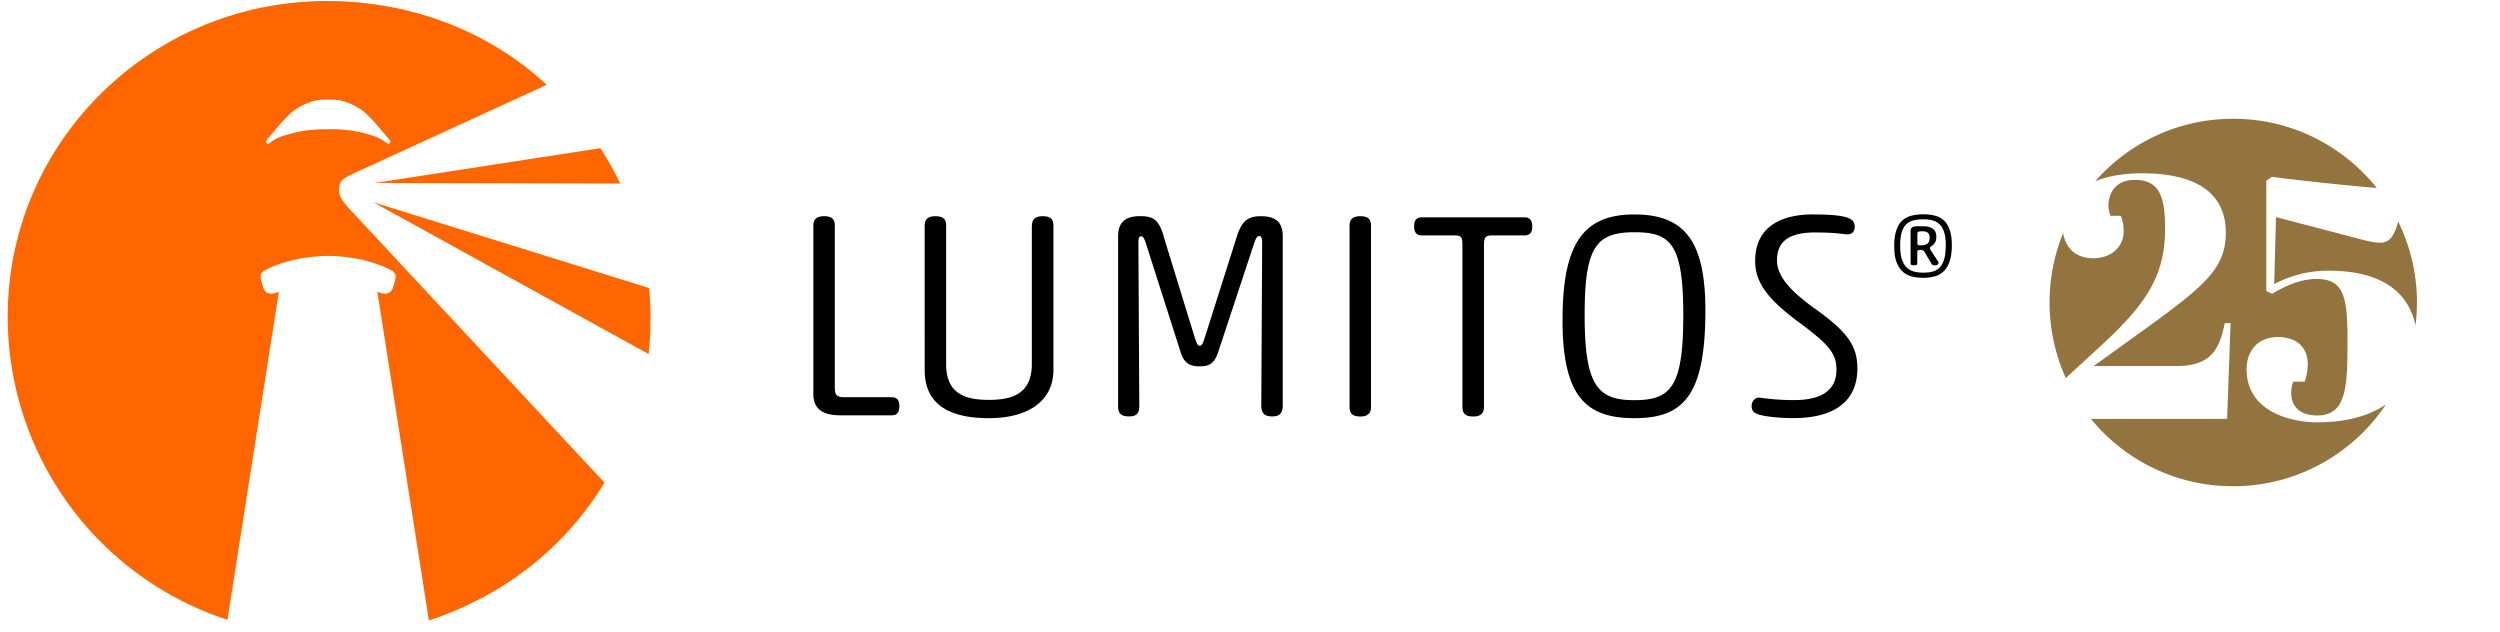 <svg xmlns="http://www.w3.org/2000/svg" id="Ebene_1" version="1.1" viewBox="0 0 340.17 86"><defs><style>.st0{fill:#f60}.st0,.st1,.st2{fill-rule:evenodd}.st1{fill:#93733e}.st3{display:none}</style></defs><g><path d="M44.98 17.58c2.72 0 4.43.47 5.65.85 1.21.37 1.99 1.03 1.99 1.03.08.06.16.1.23.1.14 0 .26-.12.26-.26v-.03s0-.03-.02-.08a.505.505 0 0 0-.12-.18c-.12-.13-.31-.39-.45-.55-.14-.16-.74-.88-.91-1.08-.17-.2-1.61-1.87-2.32-2.35s-2.2-1.49-4.31-1.49h-.66c-2.11 0-3.6 1.01-4.31 1.49s-2.15 2.15-2.32 2.35c-.17.2-.77.92-.91 1.08-.14.16-.32.42-.45.55-.06.07-.1.13-.12.18-.02.05-.02.08-.02.08v.04c0 .14.12.26.26.26.07 0 .15-.04.23-.1s.78-.66 1.99-1.03 2.93-.85 5.65-.85h.66Zm2.91 11.21 34.36 36.88c-5.53 9.13-14.02 15.5-23.9 18.76l-.12-.83-6.89-43.93s1.65.93 2.12-.53c.48-1.46.53-1.83-.06-2.27 0 0-3.18-1.96-8.6-2.05h-.31c-5.42.09-8.6 2.05-8.6 2.05-.59.43-.54.81-.06 2.27.48 1.46 2.12.53 2.12.53l-6.9 44.02-.09.65a43.375 43.375 0 0 1-29.91-41.3C1.05 19.35 20.49.14 44.48.14c11.51 0 22.14 4.17 29.91 11.4L48.11 23.6s-.94.45-1.17.62c-.22.17-.71.39-.79 1.36-.08.95.24 1.44.84 2.18.6.74.89 1.03.89 1.03Zm40.43 10.4L50.78 27.51l37.47 20.66c.19-1.62.27-3.27.27-4.94 0-1.36-.08-2.71-.2-4.04Zm-37.29-14.3 30.67-4.73c1.02 1.61 1.91 3.17 2.68 4.81l-33.36-.08Z" class="st0"/><path d="M113.61 52.98c0 .83.36 1.07 1.32 1.07h6.41c.8 0 1.04.52 1.04 1.19 0 .79-.24 1.27-1.04 1.27h-7.02c-2.49 0-3.65-.95-3.65-2.93V30.69c0-1.03.68-1.27 1.48-1.27.84 0 1.44.24 1.44 1.27v22.29m26.83-22.29c0-1.03.68-1.27 1.44-1.27.88 0 1.48.24 1.48 1.27v19.64c0 4.12-3.29 6.57-8.78 6.57-6.21 0-8.74-2.46-8.74-6.57V30.69c0-1.03.68-1.27 1.44-1.27.88 0 1.48.24 1.48 1.27v18.85c0 4 2.53 4.87 5.81 4.87s5.85-.87 5.85-4.91V30.69m17.94 1.5 4.29 13.94c.24.67.36.91.6.91.28 0 .4-.2.64-.91l4.41-13.9c.68-2.14 1.48-2.81 3.29-2.81 2.16 0 2.97.95 2.97 2.73v23.01c0 1.27-.64 1.5-1.44 1.5-.84 0-1.48-.24-1.48-1.5l.12-22.14c0-.67-.16-.91-.4-.91-.28 0-.44.32-.64.83l-4.97 15.05c-.48 1.31-1 1.86-2.53 1.86-1.4 0-2.08-.51-2.53-1.86l-4.77-14.93c-.2-.59-.36-.91-.6-.91-.32 0-.4.28-.4.87l.12 22.33c0 1.07-.6 1.31-1.4 1.31-.84 0-1.48-.24-1.48-1.31V32.14c0-1.78.88-2.73 2.97-2.73 1.92 0 2.57.55 3.25 2.77m25.27-1.49c0-1.03.68-1.27 1.48-1.27.84 0 1.44.24 1.44 1.27v24.67c0 1.07-.68 1.31-1.44 1.31-.88 0-1.48-.24-1.48-1.31V30.69m16.84 25.98c-.88 0-1.48-.24-1.48-1.31V33.42c0-1.07-.08-1.39-1.08-1.39h-4.45c-.8 0-1.04-.51-1.04-1.23s.24-1.23 1.04-1.23h13.99c.8 0 1.04.55 1.04 1.23 0 .75-.24 1.23-1.04 1.23h-4.41c-.92 0-1.12.28-1.12 1.39v21.94c0 1.07-.68 1.31-1.44 1.31m21.91-25.07c-5.29 0-6.77 2.1-6.77 11.29 0 9.66 1.8 11.56 6.77 11.56s6.65-1.82 6.65-11.56-1.72-11.29-6.65-11.29Zm0-2.42c6.9 0 9.66 3.72 9.66 13.07 0 11.72-3.09 14.65-9.66 14.65s-9.78-2.93-9.78-13.34 2.81-14.38 9.78-14.38Zm24.37 0c2.73 0 4.33.2 5.05.63.44.28.56.63.56 1.03 0 .59-.28 1.15-1.32 1.03-1.2-.16-2.37-.24-4.09-.24-3.89 0-5.17 1.5-5.17 3.8 0 1.94 1.44 3.88 5.05 6.49 4.29 3.05 5.89 4.95 5.89 8.2 0 4.63-3.33 6.77-8.7 6.77-1.56 0-4.21-.16-5.17-.67-.36-.2-.52-.52-.52-.95 0-.59.4-1.27 1.2-1.15 1.72.24 3.13.32 4.57.32 3.21 0 5.77-.99 5.77-4.12 0-2.26-1.04-3.45-5.13-6.49-4.29-3.17-5.93-5.43-5.93-8.32 0-4.63 3.49-6.34 7.94-6.34m14.13 3.86c0 .15.03.25.09.29.06.04.2.06.4.06.34 0 .63-.07.85-.21.22-.14.33-.41.33-.81 0-.34-.09-.57-.26-.7-.17-.12-.4-.19-.68-.19-.3 0-.49.02-.59.06-.09.04-.14.14-.14.31v1.18Zm0 2.79c0 .12-.04.2-.13.23s-.19.05-.32.05-.23-.02-.33-.05c-.09-.03-.14-.11-.14-.23v-4.45c0-.39.29-.58.87-.58h.89c.55 0 .97.12 1.28.35s.46.6.46 1.09c0 .34-.06.6-.19.79-.13.19-.29.35-.49.49-.13.08-.19.15-.19.23s.03.17.09.28l.99 1.51c.06.06.09.14.09.23 0 .11-.05.19-.15.26-.1.06-.22.09-.36.09-.22 0-.37-.08-.45-.23l-.89-1.51c-.08-.14-.16-.24-.25-.29a.811.811 0 0 0-.39-.08c-.27 0-.4.09-.4.26v1.58Zm3.87-2.41c0-.71-.07-1.3-.21-1.76-.14-.46-.34-.83-.6-1.09-.26-.26-.58-.45-.96-.56-.38-.11-.81-.16-1.28-.16-.53 0-1 .05-1.4.16-.4.11-.73.3-.99.58-.26.28-.45.65-.58 1.1-.13.46-.19 1.03-.19 1.73 0 .74.07 1.35.22 1.82s.36.85.63 1.13c.27.28.61.47 1 .58.39.11.82.16 1.29.16.5 0 .94-.05 1.32-.16.38-.11.69-.3.95-.58.26-.28.45-.65.59-1.13.13-.47.2-1.08.2-1.82Zm-7.02.11c0-.87.09-1.58.28-2.15.19-.56.45-1.01.79-1.33.34-.32.75-.55 1.24-.68s1.05-.2 1.66-.2 1.15.07 1.63.2.88.36 1.21.68c.33.33.58.76.76 1.3.18.54.27 1.21.27 2.02 0 .88-.1 1.61-.29 2.18-.2.57-.46 1.03-.8 1.36-.34.33-.74.57-1.22.7s-1 .2-1.56.2c-.6 0-1.14-.06-1.62-.2-.49-.13-.9-.36-1.24-.68-.34-.32-.61-.76-.81-1.31-.2-.55-.29-1.24-.29-2.08Z" class="st2"/></g><path d="M326.31 30.14a24.872 24.872 0 0 1 2.36 14.14c-.82-3.99-3.97-7.45-11.84-7.45-2.77 0-5.26.7-7.38 1.83l.24-9.12 10.25 2.68c1.6.42 2.87.8 3.9.8 1.13 0 1.89-.61 2.48-2.89Zm-40.59 17.04c6.06-5.55 8.88-9.45 8.88-16.03 0-4.65-.89-6.67-4.14-6.67-2.77 0-3.57 2.02-3.57 3.52 0 .38.09.85.28 1.36h1.41c.23.61.38 1.22.38 2.11 0 2.21-1.79 3.67-4.13 3.67-2.51 0-3.79-1.53-4.1-3.43-1.19 2.92-1.85 6.1-1.85 9.45 0 3.67.8 7.14 2.21 10.28l4.64-4.27Zm29.7 10.29c-3.76 0-9.73-1.46-9.73-7.24 0-2.3 1.36-4.37 4.28-4.37 2.35 0 4.04 1.27 4.04 3.67 0 .89-.19 1.79-.42 2.4h-1.55c-.19.52-.28.99-.28 1.55 0 1.27.66 3.05 3.53 3.05 3.99 0 4.13-3.81 4.13-10.25 0-5.88-.47-8.32-4.23-8.32-1.97 0-4.04.8-6.02 2.02l-.8-.38V24.61l.75-.56c3.29.47 11.08 1.28 14.28 1.52-4.58-5.73-11.63-9.41-19.54-9.41-7.48 0-14.19 3.29-18.77 8.5 1.64-.68 3.75-1.08 6.4-1.08 7.19 0 11.37 2.58 11.37 8.08s-3.62 7.8-15.09 16.07l-2.87 2.07h11.28c4.61 0 5.83-2.21 6.53-5.83h.8l-.47 13.02H284.5c4.58 5.6 11.55 9.17 19.35 9.17 8.67 0 16.32-4.42 20.8-11.13-2.29 1.57-5.42 2.43-9.25 2.43Z" class="st1"/><g class="st3"><g><path d="M305.17 49.55c-1.07.36-1.21-.49-1.87-1.01-5.14-4.16-12.33 3.11-17.13-1.95-.17.1-.18.21-.22.38-.59 2.91-.92 6.24-.89 9.23 31.48-12.07 26.52 28.6-1.66 14.77-5.33-4.05-2.44-10.94 4.24-10.34 1.37.18 6.08 1.87 2.98 3.28-3.44 3.19-1.64 9.64 3.46 8.18 8.2-3.96 2.33-20.5-8.58-14.64-.98.47-1.72 1.49-2.93.95l1.93-17.84c.91-.59 1.48 1.4 3.89 1.01 8.31-1.19 17.62-4.57 16.77 7.98ZM293.88 14.46c5.82-.21 13.79 2.76 13.19 9.79-.8 7.92-13.74 9.66-18.93 13.88-.71 1.59-1.3.74-2.36 0 4.66-5.91 15.3-8.42 12.37-17.99-1.92-7.17-12.16-2.58-7.65 3.36 1.05 1.04 3.19.36 1.99 2.42-12.75 11.49-14.84-12.03 1.39-11.47Z"/></g></g></svg>